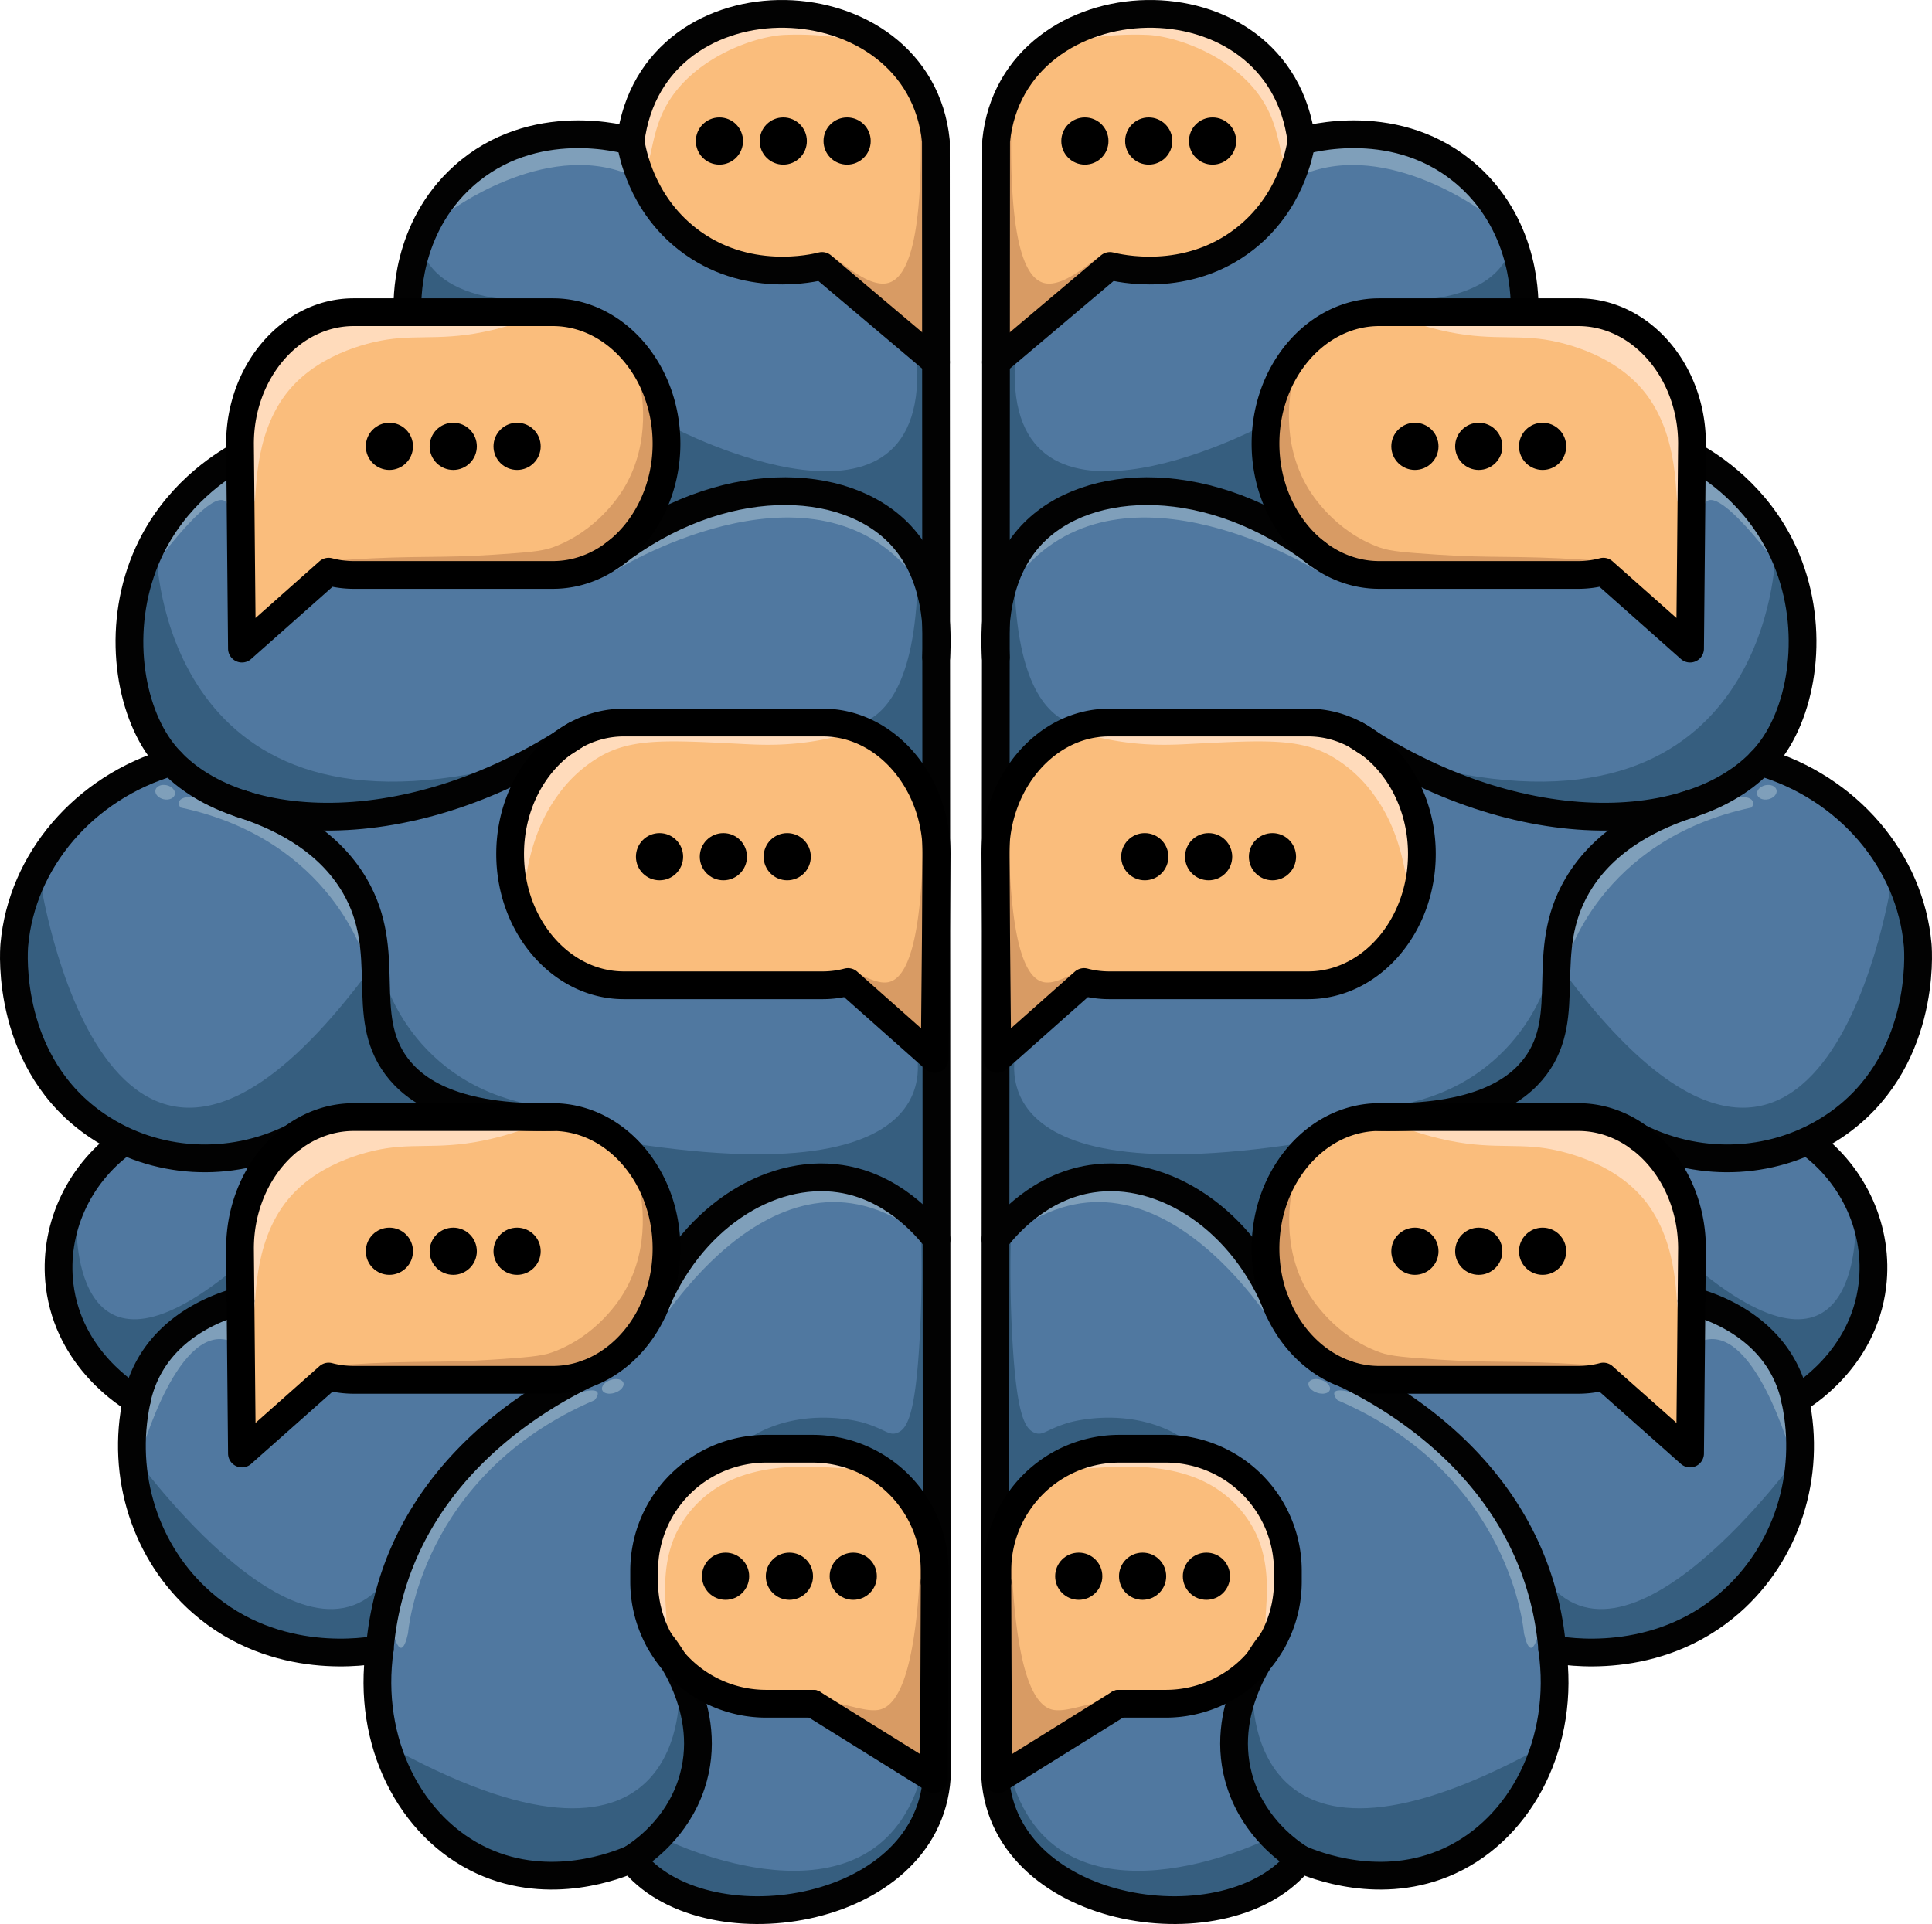 <svg id="Logo" xmlns="http://www.w3.org/2000/svg" viewBox="0 0 696 693.215"><g id="Left_Half" data-name="Left Half"><g id="Brain"><path d="M300.782,261.889l4.995-22.444,7.778-13.111L326.222,215l12.06-6.444,13.495-4.341h17.333l6.667,1.23,3.372,4.444,2.406,9.556L392.104,235.222l15.007,11.111,15.333,6.222,14.222,1.111,12.005-1.333,14.439,12,15.333,13.556L487.556,285v20.715s-1.662,15.826,0,17,0,19.396,0,19.396l-.222,11.778-10-11.111-10.667-7.556s-15.556-6-16.222-6-11.556-.889-12.222-.889S428,330.358,428,330.358l-16.828,1.309s-9.819,5.276-10.467,5.538-9.594,2.018-9.594,2.018L390,332.333l2.104-9.619,2.434-15.27S391.778,295.222,390.667,293s-4.222-10.667-5.333-11.778L376,271.889l-15.111-6.008-26.444-2.437L311.333,263Z" transform="translate(-152 -153.392)" style="fill:#5078a0"/><path d="M230.667,323.84l-18,20.16L203,364.333l-1.739,22.75,4.406,24.583s9.213,13.131,10.297,16.262,19.703,11.738,19.703,11.738l25.667,6H286l20.782-5.333,17-6,19.551-10,15.992-10.609L375,410l26,1.333h41.672c2.328,0,12.66.782,14.5,2.391s8.469,4.276,10.264,5.436,18.206,13.506,18.206,13.506,3.474-7,3.553-8-.067-16.667,0-19.333-.9-34.299-.9-34.299l-11.811-24.819L462.575,336.198,442.672,330.774l-38.578,4.673-23,9.963L367,356l-11.561,4.286s-23.541-.047-25.657,0-30.782.953-32.782,0-19.667,0-19.667,0h-11.756L253,375l-12,7.593-2.539,2.16.538-36.42L236,326.482l.695-7.999Z" transform="translate(-152 -153.392)" style="fill:#5078a0"/><path d="M211,431.333,197,437l-18.52,11.825L165,471.611l-7.864,31.102L167.891,538.862l19.381,20.278s17.897,8.6,19.964,9.125,15.754,2.6,19.109,2.486,26.599-5.39,26.599-5.39,9.692-5.413,11.607-6.219,8.029-3.467,11.449-3.364,20-1.445,21-1.445,11.667,1.445,11.667,1.445V545.667s-11.483-4.548-12.667-6.333-6.569-12.889-6.569-12.889l-.615-13.778-1.805-15.025-1.323-9.755-1.906-13.561s-4.261-9.993-6.782-9.659-10.678-7.57-10.678-7.57L259.046,452l-6.38-4.358-9.333-4.805-19-6.837Z" transform="translate(-152 -153.392)" style="fill:#5078a0"/><path d="M267.333,449.667s16.645-1.294,16.449-2.025,7.512-1.672,11.021-2.374,15.011-3.559,17.711-4.429,14.783-5.386,14.783-5.386,9.843-2.646,10.986-4.119,3.384,5.341,3.384,5.341l-5.894,24.384,7.45,23.275s11.853,16.936,13.316,17.853,13.054,5.48,13.054,5.48,12.974.725,16.024.725H436.384c2.283,0,7.81.266,12.073,0s11.902,1.373,12.585,1.979l18.116,16.074,9.56,8.482.628,18.406s.255,19.0.134,21.333-1.186,15-1.186,15l1.076,6.048L471.333,585l-14.743-6.59-9.924-.829s-9.983-1.435-10.283,0-8.5,5.752-8.5,5.752l-14.5,9-9.29,9.044-9.556,6.956-2.434-17L381.094,569l-17.814-13.222-31.994-3.112-12.286-2-23-11.333-3.718-5.758-3.466-20.909L287.333,488l-7.517-15.452-10.485-12.879-8.998-12.027Z" transform="translate(-152 -153.392)" style="fill:#5078a0"/><path d="M198.624,567.667l8.612,3.089h14.097s11.91.756,13.333,0S248,569.379,248,569.379,241.066,576.944,241,582s-2.539,21.215-2.539,21.215-.13,12.425,0,13.268-4.005,6.885-4.005,6.885l-14.507,7.151-8.282,9.478L201.261,654h-7.927l-12.563-16.459L173.483,616.548l2.292-23.302,9.139-17.203,8.122-8.488,5.589-2.284Z" transform="translate(-152 -153.392)" style="fill:#5078a0"/><path d="M283.782,748.299H265.546S238,742.333,236.333,741.667s-17.303-16.292-18.927-18.263-14.176-25.423-14.176-25.423l-3.677-26.092L201.261,654l8.369-14.004s10.37-9.33,12.037-10.33,14.907-6.974,14.907-6.974l3.714,17.304L238.636,675.369l13.914-10.167,10.373-9.204,7.472-6.63s11.237,1.18,18.421,1.18h31.851s15.588-.576,17.616-.721,11.384.721,11.384.721,1.529,4.324,0,5.266-16,9.519-16,9.519-11,13-12.667,14.667-14.218,15.896-14.218,15.896l-6,16.911S294.94,727,294.803,728s-5.101,11.956-5.101,11.956Z" transform="translate(-152 -153.392)" style="fill:#5078a0"/><path d="M289.363,774.509l-.416-7.265-1.281-22.382,7.136-32.056S309.677,691.623,311.507,689.313s21.719-22.078,24.266-23.991S358,648.414,358,648.414l16.923-6.729,10.693-12.993,7.823-15.978,11.444-15.146L420.355,585.37l19.858-7.184,23.305,3.321,10.981,4.41,8.167,9.798,6.05,5.662s.637,22.29.656,26.623,2.961,22.667,2.961,22.667L489.513,675.369l-3.068,15.298L488.717,707l-11.384-20-26.45-9.917L427.891,675.369l-15.297,2.774-15.261,7.353L387.389,701l-3.339,18.21s1.828,16.809,2.329,18.222,11.899,21.458,11.899,21.458,4.463,14.179,4.64,15.62-2.967,24.751-2.967,24.751-6.963,15.42-8.495,15.406S377,821.333,377,821.333L360,826s-24.35,1.371-25.577,1.019-15.756-7.061-15.756-7.061l-15.204-13.919-8.66-14.299Z" transform="translate(-152 -153.392)" style="fill:#5078a0"/><path d="M407,764l17.333,3.245,24.089,2.208L463.667,782,485.642,794.374v8.293l-2.123,10.577-7.93,9.971L463,830l-22.506,10.167H418.667s-16.961-4.167-18.981-2.834-11.062-5.584-12.297-6.514-5.722-7.604-5.722-7.604l3.95-8.548,8.05-8.333,6.285-7.073L403.333,780l-1.667-17.667Z" transform="translate(-152 -153.392)" style="fill:#5078a0"/></g><g id="Dark_Brain_Shade" data-name="Dark Brain Shade"><path d="M200.431,678.113s63.596,88.251,92.916,41.235l-2.013,16.096-7.551,12.854-47.449-6.632-27.444-28.461-11.333-29.095Z" transform="translate(-152 -153.392)" style="fill:#365e7f"/><path d="M208.403,352.969S210.146,458.85,332.184,430.036l-45.517,17.605-42.222-3.53-34.163-20.212-11.658-25.788V375.667Z" transform="translate(-152 -153.392)" style="fill:#365e7f"/><path d="M440.889,411.333s41.066,25.261,41.746-52.191l7.809,25.191-1.253,29.391.322,17.609-8.444,1.177L469.899,420.78Z" transform="translate(-152 -153.392)" style="fill:#365e7f"/><path d="M394.538,307.444s94.198,49.334,87.608-26.666l7.048,7.333s1.472,42.889,1.25,44-.932,20.858-.932,20.858H481.613l-16.787-15.629-29.232-5.709-26.232,1.006-18.023,8.831-4.975-4.168,2.003-13.46Z" transform="translate(-152 -153.392)" style="fill:#365e7f"/><path d="M303.333,239.594s-.444,25.406,50.222,21.85l-10,4.437H303.333l-4.561-2.655,4.561-23.632" transform="translate(-152 -153.392)" style="fill:#365e7f"/><path d="M480.935,528.021s23.398,56.522-101.602,37.251l11.061,24.464,1.71,18.598,9.85-7.561s14.115-12.82,16.258-14.111S438.415,580,438.415,580l16.401-1.896L471.333,585l14.309,6.667,2.652-3.333L486.444,531l-5.509-2.979" transform="translate(-152 -153.392)" style="fill:#365e7f"/><path d="M396.667,762.333s4.273,79.077-101.864,21.705l9.979,23.63,32.884,20.155,33.173-1.546,25.851-15.945,5.448-28.024Z" transform="translate(-152 -153.392)" style="fill:#365e7f"/><path d="M166.284,469.44S189.565,630,283.782,504.667L288.816,531l13.855,14.178,5.995,7.327-23.333,6.161L255,561l-14,8.096-36.667-.919L171.667,547,157,517.333V497Z" transform="translate(-152 -153.392)" style="fill:#365e7f"/><path d="M392.104,816.333s73.229,35.824,91.229-21.255l5.885,1.431-2.774,14.745L467.884,829.38s-20.19,10.787-23.79,10.787h-46l-15.144-13.09Z" transform="translate(-152 -153.392)" style="fill:#365e7f"/><path d="M179.556,593.5s-2.667,64.263,54.222,19.215l2.596,7.736s-7.929,7.574-9.485,8.284-16.518,10.036-17.259,11.262-7.109,11.801-8.369,12.902-11.483-.787-11.927-1.454-14.667-20.889-14.667-20.889-2.23-27.143-1.574-28S179.556,593.5,179.556,593.5Z" transform="translate(-152 -153.392)" style="fill:#365e7f"/><path d="M290.667,506.667S302.984,552,359.325,553l-35.543,2.778-28.979-14.112-9.136-22.398Z" transform="translate(-152 -153.392)" style="fill:#365e7f"/><path d="M483.833,599.167c.394,14.968-.019,27.318-.5,36.083-1.529,27.883-4.489,33.057-8.167,34.417-2.982,1.102-3.988-1.208-12.083-3.667-0,0-19.141-5.815-37.333,3.333-1.703.856-2.679,1.518-2.583,2.083.344,2.026,14.196,1.355,25.833.472q6.167,2.222,12.333,4.444s12.889,8.491,13.333,9.162,9.5,9.338,10,9.504,3.344,2.5,4.05-.833.309-10.667.796-15.333c.487-4.667,1.309-38.017.957-40.64-1.848-13.772,1.512-19.78-1.524-28.558A48.606,48.606,0,0,0,483.833,599.167Z" transform="translate(-152 -153.392)" style="fill:#365e7f"/></g><g id="Light_Brain_Shade" data-name="Light Brain Shade"><path d="M373.295,359.142s69.371-43.413,106.482,0l.882-4.15-19.327-19.104-32-3.111-25.239,2.669-29.171,14.599-4.479,8.065Z" transform="translate(-152 -153.392)" style="fill:#7f9fba"/><path d="M313.038,230.217s34.725-26.519,65.372-14.014l-.023-5.936-2.55-2.818s-20.742-3.011-20.979-3.019-19.042,1.21-19.042,1.21l-18.88,10.17-7.433,12.244Z" transform="translate(-152 -153.392)" style="fill:#7f9fba"/><path d="M385.616,636.556S430,558.333,482.667,597.444L471.333,585s-25.48-5.86-26.45-5.748-22.217,3.97-22.217,3.97l-23.111,17.111-13.013,26.604Z" transform="translate(-152 -153.392)" style="fill:#7f9fba"/><path d="M283.782,500S272,456,217,444.333c0,0-3.364-4.162,6-4l9.833,1.333,12.618,5.975,13.438,5.916L273,466.667l12.667,22.667Z" transform="translate(-152 -153.392)" style="fill:#7f9fba"/><ellipse cx="211.495" cy="438.833" rx="2.583" ry="3.583" transform="translate(-415.62 393.006) rotate(-77.025)" style="fill:#7f9fba"/><path d="M293.347,740.333s2.82,14.167,5.653,1.5c0,0,4.167-56.904,67.167-83.952,0,0,7.167-7.952-13.833,0l-38.658,28.702S300.782,711.193,300.782,712s-10.116,26.5-10.116,26.5Z" transform="translate(-152 -153.392)" style="fill:#7f9fba"/><ellipse cx="372.748" cy="652.899" rx="4.042" ry="2.431" transform="translate(-340.613 -0.585) rotate(-18.581)" style="fill:#7f9fba"/><path d="M202.545,677.936S216.444,627.771,236,636.996V628l-2-5.827-14.727,6.371L203.556,651l-4.932,16.556Z" transform="translate(-152 -153.392)" style="fill:#7f9fba"/><path d="M208.111,356.444s26.444-36.222,26.444-17.556c0,0,.785-5.511,1.444-6.556s-.889-9.619-.889-9.619l-7.099,1.666-17.901,21.286Z" transform="translate(-152 -153.392)" style="fill:#7f9fba"/></g><g id="Messages"><path d="M242.333,378,241,305.715l3.778-10.937s5.556-11.778,6-12.222,7.444-7.333,8.667-7.889,8-4.444,10.111-4.667,8.889-1.111,13.222-1.222,15.889,0,15.889,0,23.222.556,23.556.556,16.222-.654,17.444-.605,8.111.16,10.556.494,13.667,2.111,14.111,2.222,13.778,10.333,14.222,10.667,9.778,17.556,9.778,17.556l.889,21.222S384.556,337.111,384,337.778s-10.705,12.667-10.705,12.667l-13.407,7s-29.88.778-30.106.778-21.116-1.444-24.449-1.556-18.556.444-19.889.444-11.222-.444-12.111-.444-3.778,0-4.667.444-7.556,8.444-9.333,9.778-7.444,5.333-8.556,6.444-6.333,4.778-7,5.444S242.333,378,242.333,378Z" transform="translate(-152 -153.392)" style="fill:#fabd7c"/><path d="M381.778,198.333l5.778-14.222s9.778-10.889,10.889-11.778,19.111-8.667,19.111-8.667l18.667-2.444s17.111,3.333,18.222,3.556,17.556,10,17.556,10l14.667,20.937,1.627,23.063s-.961,26-.961,26.667.222,20.437.222,20.437L486.889,277s-8.222-3.556-8.667-4.222-15.111-14.667-15.556-15.333S448.672,246.778,448.672,246.778s-12.106,1.556-14.5,1.778-16.172-1.778-16.839-1.778S399.111,237,399.111,237L388,223l-6.222-13.556Z" transform="translate(-152 -153.392)" style="fill:#fabd7c"/><path d="M352.444,427l8.667-7.333s10.556-2.889,13.111-2.889h23.333s21.667,1,22,1,23-1,23-1l14.556,1.667,12.778,6.444,10.222,12.889,5.333,16.778v33.333s-.444,22.333,0,22.889,0,15.667,0,15.667l-10.333-7.333S463.556,506.778,463,506.444a54.254,54.254,0,0,0-6-2c-.667-.111-12.778.333-15.222.333h-31s-27.889-.667-28.556-.667-9.667.667-9.667.667l-11.222-2.222s-8-5.333-8.889-6.111-9.111-11.778-9.222-12.111-5.556-14.556-5.556-14.556V455.444l2.016-14.51L348,429Z" transform="translate(-152 -153.392)" style="fill:#fabd7c"/><path d="M240,645.667,241.556,615s-.889-18.571-.778-19.285,4.778-15.826,4.778-15.826L253.119,567s15.547-8,16.214-8.222,11.111-3.726,15.556-2.863,34,3.307,36.667,3.085,23.12-.444,25.227-.444,12.995,1.333,14.551,1.556,12.709,7.685,15.111,8,10.944,16.667,10.944,16.667l2.205,19.437-2.205,15.452s-2.471,10.36-3.339,11.649-11.661,12.322-11.661,12.322L358,648.414l-29.778,2.134h-46L268,648.414l-7.778,6.808-13.333,11.556-6,5.111-1.89-11.557Z" transform="translate(-152 -153.392)" style="fill:#fabd7c"/><path d="M410.222,681.667s13.556-4.944,14.889-4.583,19.308-.139,19.765,0S456.889,678.614,458,679.363,474,689,474,689l10,15.778,1.642,15.111v26.667s.802,20.267.802,20.689v11.089L485.642,789l-14.47-5.383L450.884,769l-9.106-4.667H423.556l-14.889-4.222-11.333-9.333-9.944-17.749-1.611-11.722s-.364-10.952,0-13.196,5.129-12.353,5.129-12.353l10.204-9.203Z" transform="translate(-152 -153.392)" style="fill:#fabd7c"/></g><g id="Dark_Messages_Shade" data-name="Dark Messages Shade"><path d="M382.042,289.25c1.242,5.253,4.753,23.021-5.123,39.78-1.318,2.236-9.587,15.757-25.988,21.637-3.977,1.425-9.651,1.811-21,2.583-19.307,1.313-28.522.229-51.999,1.769-2.38.156-4.329.301-5.585.398q-2.141,1.293-2,2.25.276,1.878,9.336,2.465l17.58-.262s25.545-2.542,29.164-2.303,33.725-.539,33.725-.539l18.521-8.216,6.691-14.53,6.868-17.825-1.302-23.874Z" transform="translate(-152 -153.392)" style="fill:#d89b64"/><path d="M381.94,579.25c1.242,5.253,4.753,23.021-5.123,39.78-1.318,2.236-9.587,15.757-25.988,21.637-3.977,1.425-9.651,1.811-21,2.583-19.307,1.313-28.522.229-51.999,1.769-2.38.156-4.329.301-5.585.398q-2.141,1.293-2,2.25.276,1.878,9.336,2.465l17.58-.262s25.545-2.542,29.164-2.303,33.725-.539,33.725-.539l18.521-8.216,6.691-14.53,6.868-17.825-1.302-23.874Z" transform="translate(-152 -153.392)" style="fill:#d89b64"/><path d="M483.722,713.389c-1.504,41.905-7.996,54.436-14.889,56-6.149,1.395-17.397-4.854-19.722-1.278a2.807,2.807,0,0,0-.333,2.222c.813,2.651,6.638,3.166,9.235,5.091a7.98,7.98,0,0,0,1.2.747,8.161,8.161,0,0,0,2.325.767c2.755.52,8.512,9.117,15.698,10.773,2.573.593,4.812,1.109,6.598-.086,3.479-2.328,2.105-9.057,1.475-16.467-.538-6.317.06-16.086,2.19-35.528.06-.552,2.42-22.09,2.42-22.09.057-.565.62-6.451-.894-6.916C487.882,706.273,485.756,709.065,483.722,713.389Z" transform="translate(-152 -153.392)" style="fill:#d89b64"/><path d="M483.667,197c.885,42.025-4.504,56.371-11.667,58.333-8.43,2.309-21.003-12.074-22.5-10.333-1.041,1.21,4.615,8.646,6.989,10.948.277.269,1.036.974,2.022,2.057,1.366,1.498,2.014,2.489,4.503,5.069,5.079,5.265,9.371,9.609,15.749,11.103,2.586.605,4.835,1.132,6.634-.111,3.505-2.422,2.147-9.385,1.537-17.054-.52-6.539.114-16.655,2.32-36.793.063-.572,2.506-22.88,2.506-22.88A7.579,7.579,0,0,1,490.542,191.5c.194-.696.489-1.203.342-1.321C490.623,189.969,489.109,191.117,483.667,197Z" transform="translate(-152 -153.392)" style="fill:#d89b64"/><path d="M484.627,451.983c-.329,41.334-6.028,53.725-12.404,55.24-5.865,1.393-13.742-6.075-15.778-3.667-1.833,2.17,3.147,9.899,4.155,10.856.045.043.462.433,1.012.992.295.299.636.655,1.01,1.065,1.366,1.498,2.014,2.49,4.503,5.069,5.079,5.265,9.371,9.609,15.749,11.103,2.586.605,4.835,1.132,6.634-.111,3.505-2.422,2.147-9.385,1.537-17.054-1.315-16.551,2.914-16.707,2.32-36.793A146.583,146.583,0,0,0,491,456.556c1.828-2.168,1.907-4.906.778-6.111C490.453,449.032,486.884,449.105,484.627,451.983Z" transform="translate(-152 -153.392)" style="fill:#d89b64"/></g><g id="Light_Messages_Shade" data-name="Light Messages Shade"><path d="M242.261,609.853c-.078,13.046.45,15.894.972,15.933,1.52.113-1.169-23.911,12.75-40.5,11.912-14.198,31.483-17.581,35.144-18.146,12.621-1.947,22.351.884,41.523-4.354,3.196-.873,5.789-1.734,7.5-2.333l-67.736-2.538L247.038,570.421,237.483,601.925Z" transform="translate(-152 -153.392)" style="fill:#ffdbbb"/><path d="M242.444,318.483c-.078,13.046.45,15.894.972,15.933,1.52.113-1.169-23.911,12.75-40.5,11.912-14.198,31.483-17.581,35.144-18.146,12.621-1.947,22.351.884,41.523-4.354,3.196-.873,5.789-1.734,7.5-2.333l-67.736-2.538-25.375,12.506-9.556,31.504Z" transform="translate(-152 -153.392)" style="fill:#ffdbbb"/><path d="M382,204.556c.528,3.465,1.392,7.611,2.667,7.667,1.932.084,1.935-9.363,6.111-18.333C399.597,174.946,423.032,166.711,434.111,166a107.751,107.751,0,0,1,12.111.111,99.891,99.891,0,0,1,11.333,1.444q-10.981-4.582-21.962-9.163L400.831,167.921,381.778,183.196l-2.125,17.739Q380.826,202.745,382,204.556Z" transform="translate(-152 -153.392)" style="fill:#ffdbbb"/><path d="M387.389,733.029c2.351,5.553,3.459,6.342,4.028,6.221,2.407-.513-3.17-17.68,4.083-33.25a39.983,39.983,0,0,1,12.667-15.167c19.963-14.537,50.075-6.522,50.333-8.917.038-.35-.559-.955-4.083-2l-37.119-2.858L395.612,688.179l-10.461,25.027Z" transform="translate(-152 -153.392)" style="fill:#ffdbbb"/><path d="M340.149,464c-.42,5.454-.664,10.967.116,11.097,1.124.187.885-19.055,12.623-35.097a48.841,48.841,0,0,1,16-14.444c11.176-6.095,23.636-5.471,48.556-4.222,7.217.362,17.912,1.192,32-1.667,2.582-.524,4.679-1.05,6.034-1.409l-69.862-4.533-32.061,5.942L335.772,442.837Z" transform="translate(-152 -153.392)" style="fill:#ffdbbb"/></g><g id="Outline"><circle cx="282.172" cy="50.822" r="8.5"/><circle cx="305.172" cy="50.822" r="8.5"/><circle cx="259.172" cy="50.822" r="8.5"/><circle cx="284.384" cy="567.914" r="8.5"/><circle cx="261.384" cy="567.914" r="8.5"/><circle cx="307.384" cy="567.914" r="8.5"/><circle cx="163.282" cy="160.822" r="8.5"/><circle cx="186.282" cy="160.822" r="8.5"/><circle cx="140.282" cy="160.822" r="8.5"/><path d="M359.325,418.248C296.797,459.782,231.457,453.531,209.553,422.919c-11.484-16.05-15.59-45.172-4.07-70.371,9.488-20.752,26.095-31.236,32.847-35.003" transform="translate(-152 -153.392)" style="fill:none;stroke:#020202;stroke-linecap:round;stroke-linejoin:round;stroke-width:10px"/><path d="M196.515,564.817c-16.566,12.037-25.443,31.868-23.032,51.731,3.245,26.739,25.29,39.905,27.778,41.333-5.812,27.107,3.113,55.091,23.431,72.899,26.82,23.506,60.111,17.556,64.124,16.768-4.8,33.302,10.886,64.334,37,76.333,24.574,11.292,48.914,1.379,53.667-.667,25.291,32.663,106.462,21.183,109.997-29.343q-.163-294.819-.331-589.657c-6.011-59.293-102.165-62.875-110.0.006-1.642-.508-34.944-10.179-60.334,12.772-20.917,18.908-20.166,45.226-20,48.889" transform="translate(-152 -153.392)" style="fill:none;stroke:#020202;stroke-linecap:round;stroke-linejoin:round;stroke-width:10px"/><path d="M213.737,427.929c-31.408,9.204-53.914,35.569-56.588,65.952-.218,2.48-3.068,43.007,30.123,65.259,20.633,13.832,47.46,15.419,70.2,4.176" transform="translate(-152 -153.392)" style="fill:none;stroke:#020202;stroke-linecap:round;stroke-linejoin:round;stroke-width:10px"/><path d="M201.261,657.881A42.884,42.884,0,0,1,205.245,646.703c9.177-17.508,27.96-23.163,33.391-24.591" transform="translate(-152 -153.392)" style="fill:none;stroke:#020202;stroke-linecap:round;stroke-linejoin:round;stroke-width:10px"/><path d="M288.816,747.548a109.378,109.378,0,0,1,5.5-26.5c15.164-44.303,54.965-65.87,68.964-72.634" transform="translate(-152 -153.392)" style="fill:none;stroke:#020202;stroke-linecap:round;stroke-linejoin:round;stroke-width:10px"/><path d="M379.483,823.215c4.24-2.672,16.279-11.046,21.556-26.889,8.988-26.985-10.152-50.089-11.329-51.463" transform="translate(-152 -153.392)" style="fill:none;stroke:#020202;stroke-linecap:round;stroke-linejoin:round;stroke-width:10px"/><path d="M373.295,352.962c38.107-29.387,82.894-28.475,103.187-6.748,13.451,14.402,13.401,35.015,12.772,44" transform="translate(-152 -153.392)" style="fill:none;stroke:#020202;stroke-linecap:round;stroke-linejoin:round;stroke-width:10px"/><path d="M238.461,442.837c12.896,4.107,31.194,12.28,41.355,29.711,14.054,24.108,1.189,46.448,15,65,6.657,8.942,21.014,19.024,56.329,18.333" transform="translate(-152 -153.392)" style="fill:none;stroke:#020202;stroke-linecap:round;stroke-linejoin:round;stroke-width:10px"/><path d="M387.389,625.173c12.669-32.375,41.513-51.012,67.427-47.069,18.508,2.816,30.327,16.359,34.556,21.778" transform="translate(-152 -153.392)" style="fill:none;stroke:#020202;stroke-linecap:round;stroke-linejoin:round;stroke-width:10px"/><path d="M489.195,283.881l-41.045-34.666c-2.971.767-27.552,6.667-48.516-9.705C383.137,226.626,379.817,208.493,379.149,204.215" transform="translate(-152 -153.392)" style="fill:none;stroke:#020202;stroke-linecap:round;stroke-linejoin:round;stroke-width:10px"/><path d="M351.145,265.881H279.42c-22.527,0-40.959,21.3-40.959,47.333v0c0,.764.697,73.869.697,73.869l31.237-27.715a35.46,35.46,0,0,0,9.025,1.18h71.726c22.527,0,40.959-21.3,40.959-47.333v-0C392.104,287.181,373.673,265.881,351.145,265.881Z" transform="translate(-152 -153.392)" style="fill:none;stroke:#000;stroke-linecap:round;stroke-linejoin:round;stroke-width:10px"/><path d="M444.876,767.245H427.891A43.969,43.969,0,0,1,384.05,723.404v-4.194A43.969,43.969,0,0,1,427.891,675.369h16.986a43.969,43.969,0,0,1,43.841,43.841V723.404" transform="translate(-152 -153.392)" style="fill:none;stroke:#000;stroke-linecap:round;stroke-linejoin:round;stroke-width:10px"/><path d="M444.876,767.245q21.786,13.565,43.572,27.129.134-35.485.268-70.97" transform="translate(-152 -153.392)" style="fill:none;stroke:#000;stroke-linecap:round;stroke-linejoin:round;stroke-width:10px"/><circle cx="260.594" cy="308.666" r="8.5"/><circle cx="237.594" cy="308.666" r="8.5"/><circle cx="283.594" cy="308.666" r="8.5"/><path d="M376.731,413.725H448.457c22.527,0,40.959,21.3,40.959,47.333v0c0,.764-.697,73.869-.697,73.869l-31.237-27.715a35.46,35.46,0,0,1-9.025,1.18H376.731c-22.527,0-40.959-21.3-40.959-47.333V461.058C335.772,435.025,354.204,413.725,376.731,413.725Z" transform="translate(-152 -153.392)" style="fill:none;stroke:#000;stroke-linecap:round;stroke-linejoin:round;stroke-width:10px"/><circle cx="163.282" cy="450.822" r="8.5"/><circle cx="186.282" cy="450.822" r="8.5"/><circle cx="140.282" cy="450.822" r="8.5"/><path d="M351.145,555.881H279.42c-22.527,0-40.959,21.3-40.959,47.333v0c0,.764.697,73.869.697,73.869l31.237-27.715a35.46,35.46,0,0,0,9.025,1.18h71.726c22.527,0,40.959-21.3,40.959-47.333v-0C392.104,577.181,373.673,555.881,351.145,555.881Z" transform="translate(-152 -153.392)" style="fill:none;stroke:#000;stroke-linecap:round;stroke-linejoin:round;stroke-width:10px"/><path d="M335.772,461.058" transform="translate(-152 -153.392)"/></g></g><g id="Left_Half-2" data-name="Left Half"><g id="Brain-2" data-name="Brain"><path d="M699.218,261.889l-4.995-22.444-7.778-13.111L673.778,215l-12.06-6.444-13.495-4.341H630.889l-6.667,1.23-3.372,4.444-2.406,9.556L607.896,235.222l-15.007,11.111-15.333,6.222-14.222,1.111L551.328,252.333l-14.439,12-15.333,13.556L512.444,285v20.715s1.662,15.826,0,17,0,19.396,0,19.396l.222,11.778,10-11.111,10.667-7.556s15.556-6,16.222-6,11.556-.889,12.222-.889S572,330.358,572,330.358l16.828,1.309s9.819,5.276,10.467,5.538,9.594,2.018,9.594,2.018L610,332.333l-2.104-9.619-2.434-15.27S608.222,295.222,609.333,293s4.222-10.667,5.333-11.778L624,271.889l15.111-6.008,26.444-2.437L688.667,263Z" transform="translate(-152 -153.392)" style="fill:#5078a0"/><path d="M769.333,323.84l18,20.16L797,364.333l1.739,22.75-4.406,24.583s-9.213,13.131-10.297,16.262-19.703,11.738-19.703,11.738l-25.667,6H714l-20.782-5.333-17-6-19.551-10L640.675,413.725,625,410l-26,1.333H557.328c-2.328,0-12.66.782-14.5,2.391s-8.469,4.276-10.264,5.436-18.206,13.506-18.206,13.506-3.474-7-3.553-8,.067-16.667,0-19.333.9-34.299.9-34.299l11.811-24.819L537.425,336.198l19.903-5.424,38.578,4.673,23,9.963L633,356l11.561,4.286s23.541-.047,25.657,0,30.782.953,32.782,0,19.667,0,19.667,0h11.756L747,375l12,7.593,2.539,2.16-.538-36.42L764,326.482l-.695-7.999Z" transform="translate(-152 -153.392)" style="fill:#5078a0"/><path d="M789,431.333,803,437l18.52,11.825L835,471.611l7.864,31.102L832.109,538.862l-19.381,20.278s-17.897,8.6-19.964,9.125-15.754,2.6-19.109,2.486-26.599-5.39-26.599-5.39-9.692-5.413-11.607-6.219-8.029-3.467-11.449-3.364-20-1.445-21-1.445-11.667,1.445-11.667,1.445V545.667s11.483-4.548,12.667-6.333,6.569-12.889,6.569-12.889l.615-13.778,1.805-15.025,1.323-9.755,1.906-13.561s4.261-9.993,6.782-9.659,10.678-7.57,10.678-7.57L740.954,452l6.38-4.358,9.333-4.805,19-6.837Z" transform="translate(-152 -153.392)" style="fill:#5078a0"/><path d="M732.667,449.667s-16.645-1.294-16.449-2.025-7.512-1.672-11.021-2.374-15.011-3.559-17.711-4.429-14.783-5.386-14.783-5.386-9.843-2.646-10.986-4.119-3.384,5.341-3.384,5.341l5.894,24.384-7.45,23.275s-11.853,16.936-13.316,17.853-13.054,5.48-13.054,5.48-12.974.725-16.024.725H563.616c-2.283,0-7.81.266-12.073,0s-11.902,1.373-12.585,1.979l-18.116,16.074-9.56,8.482-.628,18.406s-.255,19-.134,21.333,1.186,15,1.186,15l-1.076,6.048L528.667,585l14.743-6.59,9.924-.829s9.983-1.435,10.283,0,8.5,5.752,8.5,5.752l14.5,9,9.29,9.044,9.556,6.956,2.434-17L618.906,569l17.814-13.222,31.994-3.112,12.286-2,23-11.333,3.718-5.758,3.466-20.909L712.667,488l7.517-15.452,10.485-12.879,8.998-12.027Z" transform="translate(-152 -153.392)" style="fill:#5078a0"/><path d="M801.376,567.667l-8.612,3.089h-14.097s-11.91.756-13.333,0S752,569.379,752,569.379s6.934,7.565,7,12.621,2.539,21.215,2.539,21.215.13,12.425,0,13.268,4.005,6.885,4.005,6.885l14.507,7.151,8.282,9.478L798.739,654h7.927l12.563-16.459,7.288-20.993-2.292-23.302-9.139-17.203-8.122-8.488-5.589-2.284Z" transform="translate(-152 -153.392)" style="fill:#5078a0"/><path d="M716.218,748.299h18.236S762,742.333,763.667,741.667s17.303-16.292,18.927-18.263,14.176-25.423,14.176-25.423l3.677-26.092L798.739,654,790.37,639.996s-10.37-9.33-12.037-10.33-14.907-6.974-14.907-6.974l-3.714,17.304,1.651,35.373-13.914-10.167-10.373-9.204-7.472-6.63s-11.237,1.18-18.421,1.18H679.333s-15.588-.576-17.616-.721-11.384.721-11.384.721-1.529,4.324,0,5.266,16,9.519,16,9.519,11,13,12.667,14.667,14.218,15.896,14.218,15.896l6,16.911S705.06,727,705.197,728s5.101,11.956,5.101,11.956Z" transform="translate(-152 -153.392)" style="fill:#5078a0"/><path d="M710.637,774.509l.416-7.265,1.281-22.382-7.136-32.056S690.323,691.623,688.493,689.313s-21.719-22.078-24.266-23.991S642,648.414,642,648.414l-16.923-6.729-10.693-12.993-7.823-15.978-11.444-15.146L579.645,585.37l-19.858-7.184-23.305,3.321-10.981,4.41-8.167,9.798-6.05,5.662s-.637,22.29-.656,26.623-2.961,22.667-2.961,22.667l2.821,24.702,3.068,15.298L511.283,707l11.384-20,26.45-9.917,22.993-1.714,15.297,2.774,15.261,7.353L612.611,701l3.339,18.21s-1.828,16.809-2.329,18.222-11.899,21.458-11.899,21.458-4.463,14.179-4.64,15.62,2.967,24.751,2.967,24.751,6.963,15.42,8.495,15.406S623,821.333,623,821.333L640,826s24.35,1.371,25.577,1.019,15.756-7.061,15.756-7.061l15.204-13.919,8.66-14.299Z" transform="translate(-152 -153.392)" style="fill:#5078a0"/><path d="M593,764l-17.333,3.245-24.089,2.208L536.333,782,514.358,794.374v8.293l2.123,10.577,7.93,9.971L537,830l22.506,10.167h21.828s16.961-4.167,18.981-2.834,11.062-5.584,12.297-6.514,5.722-7.604,5.722-7.604l-3.95-8.548-8.05-8.333-6.285-7.073L596.667,780l1.667-17.667Z" transform="translate(-152 -153.392)" style="fill:#5078a0"/></g><g id="Dark_Brain_Shade-2" data-name="Dark Brain Shade"><path d="M799.569,678.113s-63.596,88.251-92.916,41.235l2.013,16.096,7.551,12.854,47.449-6.632,27.444-28.461,11.333-29.095Z" transform="translate(-152 -153.392)" style="fill:#365e7f"/><path d="M791.597,352.969S789.854,458.85,667.816,430.036l45.517,17.605,42.222-3.53,34.163-20.212L801.376,398.111V375.667Z" transform="translate(-152 -153.392)" style="fill:#365e7f"/><path d="M559.111,411.333s-41.066,25.261-41.746-52.191l-7.809,25.191,1.253,29.391-.322,17.609,8.444,1.177L530.101,420.78Z" transform="translate(-152 -153.392)" style="fill:#365e7f"/><path d="M605.462,307.444s-94.198,49.334-87.608-26.666l-7.048,7.333s-1.472,42.889-1.25,44,.932,20.858.932,20.858h7.9l16.787-15.629,29.232-5.709,26.232,1.006,18.023,8.831,4.975-4.168-2.003-13.46Z" transform="translate(-152 -153.392)" style="fill:#365e7f"/><path d="M696.667,239.594s.444,25.406-50.222,21.85l10,4.437H696.667l4.561-2.655-4.561-23.632" transform="translate(-152 -153.392)" style="fill:#365e7f"/><path d="M519.065,528.021s-23.398,56.522,101.602,37.251l-11.061,24.464L607.896,608.333l-9.85-7.561s-14.115-12.82-16.258-14.111S561.585,580,561.585,580l-16.401-1.896L528.667,585,514.358,591.667l-2.652-3.333L513.556,531l5.509-2.979" transform="translate(-152 -153.392)" style="fill:#365e7f"/><path d="M603.333,762.333s-4.273,79.077,101.864,21.705l-9.979,23.63-32.884,20.155-33.173-1.546-25.851-15.945L597.862,782.31Z" transform="translate(-152 -153.392)" style="fill:#365e7f"/><path d="M833.716,469.44S810.435,630,716.218,504.667L711.184,531l-13.855,14.178-5.995,7.327,23.333,6.161L745,561l14,8.096,36.667-.919L828.333,547,843,517.333V497Z" transform="translate(-152 -153.392)" style="fill:#365e7f"/><path d="M607.896,816.333s-73.229,35.824-91.229-21.255l-5.885,1.431,2.774,14.745L532.116,829.38s20.19,10.787,23.79,10.787h46l15.144-13.09Z" transform="translate(-152 -153.392)" style="fill:#365e7f"/><path d="M820.444,593.5s2.667,64.263-54.222,19.215l-2.596,7.736s7.929,7.574,9.485,8.284,16.518,10.036,17.259,11.262,7.109,11.801,8.369,12.902,11.483-.787,11.927-1.454,14.667-20.889,14.667-20.889,2.23-27.143,1.574-28S820.444,593.5,820.444,593.5Z" transform="translate(-152 -153.392)" style="fill:#365e7f"/><path d="M709.333,506.667S697.016,552,640.675,553l35.543,2.778,28.979-14.112,9.136-22.398Z" transform="translate(-152 -153.392)" style="fill:#365e7f"/><path d="M516.167,599.167c-.394,14.968.019,27.318.5,36.083,1.529,27.883,4.489,33.057,8.167,34.417,2.982,1.102,3.988-1.208,12.083-3.667 0,0,19.141-5.815,37.333,3.333,1.703.856,2.679,1.518,2.583,2.083-.344,2.026-14.196,1.355-25.833.472q-6.167,2.222-12.333,4.444s-12.889,8.491-13.333,9.162-9.5,9.338-10,9.504-3.344,2.5-4.05-.833-.309-10.667-.796-15.333c-.487-4.667-1.309-38.017-.957-40.64,1.848-13.772-1.512-19.78,1.524-28.558A48.606,48.606,0,0,1,516.167,599.167Z" transform="translate(-152 -153.392)" style="fill:#365e7f"/></g><g id="Light_Brain_Shade-2" data-name="Light Brain Shade"><path d="M626.705,359.142s-69.371-43.413-106.482,0l-.882-4.15,19.327-19.104,32-3.111,25.239,2.669,29.171,14.599,4.479,8.065Z" transform="translate(-152 -153.392)" style="fill:#7f9fba"/><path d="M686.962,230.217s-34.725-26.519-65.372-14.014l.023-5.936,2.55-2.818s20.742-3.011,20.979-3.019,19.042,1.21,19.042,1.21l18.88,10.17,7.433,12.244Z" transform="translate(-152 -153.392)" style="fill:#7f9fba"/><path d="M614.384,636.556S570,558.333,517.333,597.444L528.667,585s25.48-5.86,26.45-5.748,22.217,3.97,22.217,3.97l23.111,17.111,13.013,26.604Z" transform="translate(-152 -153.392)" style="fill:#7f9fba"/><path d="M716.218,500S728,456,783,444.333c0,0,3.364-4.162-6-4l-9.833,1.333-12.618,5.975-13.438,5.916L727,466.667l-12.667,22.667Z" transform="translate(-152 -153.392)" style="fill:#7f9fba"/><ellipse cx="788.505" cy="438.833" rx="3.583" ry="2.583" transform="translate(-230.398 34.854) rotate(-12.975)" style="fill:#7f9fba"/><path d="M706.653,740.333s-2.82,14.167-5.653,1.5c0,0-4.167-56.904-67.167-83.952,0,0-7.167-7.952,13.833,0l38.658,28.702S699.218,711.193,699.218,712s10.116,26.5,10.116,26.5Z" transform="translate(-152 -153.392)" style="fill:#7f9fba"/><ellipse cx="627.252" cy="652.899" rx="2.431" ry="4.042" transform="translate(-343.485 886.018) rotate(-71.419)" style="fill:#7f9fba"/><path d="M797.455,677.936S783.556,627.771,764,636.996V628l2-5.827,14.727,6.371L796.444,651l4.932,16.556Z" transform="translate(-152 -153.392)" style="fill:#7f9fba"/><path d="M791.889,356.444s-26.444-36.222-26.444-17.556c0,0-.785-5.511-1.444-6.556s.889-9.619.889-9.619l7.099,1.666,17.901,21.286Z" transform="translate(-152 -153.392)" style="fill:#7f9fba"/></g><g id="Messages-2" data-name="Messages"><path d="M757.667,378,759,305.715l-3.778-10.937s-5.556-11.778-6-12.222-7.444-7.333-8.667-7.889-8-4.444-10.111-4.667-8.889-1.111-13.222-1.222-15.889,0-15.889,0-23.222.556-23.556.556-16.222-.654-17.444-.605-8.111.16-10.556.494-13.667,2.111-14.111,2.222-13.778,10.333-14.222,10.667-9.778,17.556-9.778,17.556l-.889,21.222S615.444,337.111,616,337.778s10.705,12.667,10.705,12.667l13.407,7s29.88.778,30.106.778,21.116-1.444,24.449-1.556,18.556.444,19.889.444,11.222-.444,12.111-.444,3.778,0,4.667.444,7.556,8.444,9.333,9.778,7.444,5.333,8.556,6.444,6.333,4.778,7,5.444S757.667,378,757.667,378Z" transform="translate(-152 -153.392)" style="fill:#fabd7c"/><path d="M618.222,198.333l-5.778-14.222s-9.778-10.889-10.889-11.778-19.111-8.667-19.111-8.667l-18.667-2.444s-17.111,3.333-18.222,3.556-17.556,10-17.556,10l-14.667,20.937L511.706,218.778s.961,26,.961,26.667-.222,20.437-.222,20.437L513.111,277s8.222-3.556,8.667-4.222,15.111-14.667,15.556-15.333S551.328,246.778,551.328,246.778s12.106,1.556,14.5,1.778,16.172-1.778,16.839-1.778S600.889,237,600.889,237L612,223l6.222-13.556Z" transform="translate(-152 -153.392)" style="fill:#fabd7c"/><path d="M647.556,427l-8.667-7.333s-10.556-2.889-13.111-2.889H602.444s-21.667,1-22,1-23-1-23-1l-14.556,1.667-12.778,6.444-10.222,12.889-5.333,16.778v33.333s.444,22.333,0,22.889,0,15.667,0,15.667l10.333-7.333S536.444,506.778,537,506.444a54.254,54.254,0,0,1,6-2c.667-.111,12.778.333,15.222.333h31s27.889-.667,28.556-.667,9.667.667,9.667.667l11.222-2.222s8-5.333,8.889-6.111,9.111-11.778,9.222-12.111,5.556-14.556,5.556-14.556V455.444l-2.016-14.51L652,429Z" transform="translate(-152 -153.392)" style="fill:#fabd7c"/><path d="M760,645.667,758.444,615s.889-18.571.778-19.285-4.778-15.826-4.778-15.826L746.881,567s-15.547-8-16.214-8.222-11.111-3.726-15.556-2.863-34,3.307-36.667,3.085-23.12-.444-25.227-.444-12.995,1.333-14.551,1.556-12.709,7.685-15.111,8-10.944,16.667-10.944,16.667l-2.205,19.437,2.205,15.452s2.471,10.36,3.339,11.649,11.661,12.322,11.661,12.322L642,648.414l29.778,2.134h46L732,648.414l7.778,6.808,13.333,11.556,6,5.111,1.89-11.557Z" transform="translate(-152 -153.392)" style="fill:#fabd7c"/><path d="M589.778,681.667s-13.556-4.944-14.889-4.583-19.308-.139-19.765,0S543.111,678.614,542,679.363,526,689,526,689l-10,15.778-1.642,15.111v26.667s-.802,20.267-.802,20.689v11.089L514.358,789l14.47-5.383L549.116,769l9.106-4.667h18.222l14.889-4.222,11.333-9.333,9.944-17.749,1.611-11.722s.364-10.952,0-13.196-5.129-12.353-5.129-12.353l-10.204-9.203Z" transform="translate(-152 -153.392)" style="fill:#fabd7c"/></g><g id="Dark_Messages_Shade-2" data-name="Dark Messages Shade"><path d="M617.958,289.25c-1.242,5.253-4.753,23.021,5.123,39.78,1.318,2.236,9.587,15.757,25.988,21.637,3.977,1.425,9.651,1.811,21,2.583,19.307,1.313,28.522.229,51.999,1.769,2.38.156,4.329.301,5.585.398q2.141,1.293,2,2.25-.276,1.878-9.336,2.465l-17.58-.262s-25.545-2.542-29.164-2.303-33.725-.539-33.725-.539l-18.521-8.216-6.691-14.53-6.868-17.825,1.302-23.874Z" transform="translate(-152 -153.392)" style="fill:#d89b64"/><path d="M618.06,579.25c-1.242,5.253-4.753,23.021,5.123,39.78,1.318,2.236,9.587,15.757,25.988,21.637,3.977,1.425,9.651,1.811,21,2.583,19.307,1.313,28.522.229,51.999,1.769,2.38.156,4.329.301,5.585.398q2.141,1.293,2,2.25-.276,1.878-9.336,2.465L702.838,649.87s-25.545-2.542-29.164-2.303-33.725-.539-33.725-.539l-18.521-8.216-6.691-14.53-6.868-17.825,1.302-23.874Z" transform="translate(-152 -153.392)" style="fill:#d89b64"/><path d="M516.278,713.389c1.504,41.905,7.996,54.436,14.889,56,6.149,1.395,17.397-4.854,19.722-1.278a2.807,2.807,0,0,1,.333,2.222c-.813,2.651-6.638,3.166-9.235,5.091a7.98,7.98,0,0,1-1.2.747,8.161,8.161,0,0,1-2.325.767c-2.755.52-8.512,9.117-15.698,10.773-2.573.593-4.812,1.109-6.598-.086-3.479-2.328-2.105-9.057-1.475-16.467.538-6.317-.06-16.086-2.19-35.528-.06-.552-2.42-22.09-2.42-22.09-.057-.565-.62-6.451.894-6.916C512.118,706.273,514.244,709.065,516.278,713.389Z" transform="translate(-152 -153.392)" style="fill:#d89b64"/><path d="M516.333,197c-.885,42.025,4.504,56.371,11.667,58.333,8.43,2.309,21.003-12.074,22.5-10.333,1.041,1.21-4.615,8.646-6.989,10.948-.277.269-1.036.974-2.022,2.057-1.366,1.498-2.014,2.489-4.503,5.069-5.079,5.265-9.371,9.609-15.749,11.103-2.586.605-4.835,1.132-6.634-.111-3.505-2.422-2.147-9.385-1.537-17.054.52-6.539-.114-16.655-2.32-36.793-.063-.572-2.506-22.88-2.506-22.88A7.579,7.579,0,0,0,509.458,191.5c-.194-.696-.489-1.203-.342-1.321C509.377,189.969,510.891,191.117,516.333,197Z" transform="translate(-152 -153.392)" style="fill:#d89b64"/><path d="M515.373,451.983c.329,41.334,6.028,53.725,12.404,55.24,5.865,1.393,13.742-6.075,15.778-3.667,1.833,2.17-3.147,9.899-4.155,10.856-.045.043-.462.433-1.012.992-.295.299-.636.655-1.01,1.065-1.366,1.498-2.014,2.49-4.503,5.069-5.079,5.265-9.371,9.609-15.749,11.103-2.586.605-4.835,1.132-6.634-.111-3.505-2.422-2.147-9.385-1.537-17.054,1.315-16.551-2.914-16.707-2.32-36.793A146.583,146.583,0,0,1,509,456.556c-1.828-2.168-1.907-4.906-.778-6.111C509.547,449.032,513.116,449.105,515.373,451.983Z" transform="translate(-152 -153.392)" style="fill:#d89b64"/></g><g id="Light_Messages_Shade-2" data-name="Light Messages Shade"><path d="M757.739,609.853c.078,13.046-.45,15.894-.972,15.933-1.52.113,1.169-23.911-12.75-40.5-11.912-14.198-31.483-17.581-35.144-18.146-12.621-1.947-22.351.884-41.523-4.354-3.196-.873-5.789-1.734-7.5-2.333l67.736-2.538,25.375,12.506,9.556,31.504Z" transform="translate(-152 -153.392)" style="fill:#ffdbbb"/><path d="M757.556,318.483c.078,13.046-.45,15.894-.972,15.933-1.52.113,1.169-23.911-12.75-40.5-11.912-14.198-31.483-17.581-35.144-18.146-12.621-1.947-22.351.884-41.523-4.354-3.196-.873-5.789-1.734-7.5-2.333l67.736-2.538,25.375,12.506,9.556,31.504Z" transform="translate(-152 -153.392)" style="fill:#ffdbbb"/><path d="M618,204.556c-.528,3.465-1.392,7.611-2.667,7.667-1.932.084-1.935-9.363-6.111-18.333-8.819-18.943-32.254-27.178-43.333-27.889a107.751,107.751,0,0,0-12.111.111,99.891,99.891,0,0,0-11.333,1.444q10.981-4.582,21.962-9.163L599.169,167.921l19.053,15.275,2.125,17.739Q619.174,202.745,618,204.556Z" transform="translate(-152 -153.392)" style="fill:#ffdbbb"/><path d="M612.611,733.029c-2.351,5.553-3.459,6.342-4.028,6.221-2.407-.513,3.17-17.68-4.083-33.25a39.983,39.983,0,0,0-12.667-15.167c-19.963-14.537-50.075-6.522-50.333-8.917-.038-.35.559-.955,4.083-2l37.119-2.858,21.686,11.12,10.461,25.027Z" transform="translate(-152 -153.392)" style="fill:#ffdbbb"/><path d="M659.851,464c.42,5.454.664,10.967-.116,11.097-1.124.187-.885-19.055-12.623-35.097a48.841,48.841,0,0,0-16-14.444c-11.176-6.095-23.636-5.471-48.556-4.222-7.217.362-17.912,1.192-32-1.667-2.582-.524-4.679-1.05-6.034-1.409l69.862-4.533,32.061,5.942,17.783,23.17Z" transform="translate(-152 -153.392)" style="fill:#ffdbbb"/></g><g id="Outline-2" data-name="Outline"><circle cx="413.828" cy="50.822" r="8.5"/><circle cx="390.828" cy="50.822" r="8.5"/><circle cx="436.828" cy="50.822" r="8.5"/><circle cx="411.616" cy="567.914" r="8.5"/><circle cx="434.616" cy="567.914" r="8.5"/><circle cx="388.616" cy="567.914" r="8.5"/><circle cx="532.718" cy="160.822" r="8.5"/><circle cx="509.718" cy="160.822" r="8.5"/><circle cx="555.718" cy="160.822" r="8.5"/><path d="M640.675,418.248C703.203,459.782,768.543,453.531,790.447,422.919c11.484-16.05,15.59-45.172,4.07-70.371-9.488-20.752-26.095-31.236-32.847-35.003" transform="translate(-152 -153.392)" style="fill:none;stroke:#020202;stroke-linecap:round;stroke-linejoin:round;stroke-width:10px"/><path d="M803.485,564.817c16.566,12.037,25.443,31.868,23.032,51.731-3.245,26.739-25.29,39.905-27.778,41.333,5.812,27.107-3.113,55.091-23.431,72.899-26.82,23.506-60.111,17.556-64.124,16.768,4.8,33.302-10.886,64.334-37,76.333-24.574,11.292-48.914,1.379-53.667-.667-25.291,32.663-106.462,21.183-109.997-29.343q.163-294.819.331-589.657c6.011-59.293,102.165-62.875,110.0.006,1.642-.508,34.944-10.179,60.334,12.772,20.917,18.908,20.166,45.226,20,48.889" transform="translate(-152 -153.392)" style="fill:none;stroke:#020202;stroke-linecap:round;stroke-linejoin:round;stroke-width:10px"/><path d="M786.263,427.929c31.408,9.204,53.914,35.569,56.588,65.952.218,2.48,3.068,43.007-30.123,65.259-20.633,13.832-47.46,15.419-70.2,4.176" transform="translate(-152 -153.392)" style="fill:none;stroke:#020202;stroke-linecap:round;stroke-linejoin:round;stroke-width:10px"/><path d="M798.739,657.881A42.884,42.884,0,0,0,794.755,646.703c-9.177-17.508-27.96-23.163-33.391-24.591" transform="translate(-152 -153.392)" style="fill:none;stroke:#020202;stroke-linecap:round;stroke-linejoin:round;stroke-width:10px"/><path d="M711.184,747.548a109.378,109.378,0,0,0-5.5-26.5c-15.164-44.303-54.965-65.87-68.964-72.634" transform="translate(-152 -153.392)" style="fill:none;stroke:#020202;stroke-linecap:round;stroke-linejoin:round;stroke-width:10px"/><path d="M620.517,823.215c-4.24-2.672-16.279-11.046-21.556-26.889-8.988-26.985,10.152-50.089,11.329-51.463" transform="translate(-152 -153.392)" style="fill:none;stroke:#020202;stroke-linecap:round;stroke-linejoin:round;stroke-width:10px"/><path d="M626.705,352.962c-38.107-29.387-82.894-28.475-103.187-6.748-13.451,14.402-13.401,35.015-12.772,44" transform="translate(-152 -153.392)" style="fill:none;stroke:#020202;stroke-linecap:round;stroke-linejoin:round;stroke-width:10px"/><path d="M761.539,442.837c-12.896,4.107-31.194,12.28-41.355,29.711-14.054,24.108-1.189,46.448-15,65-6.657,8.942-21.014,19.024-56.329,18.333" transform="translate(-152 -153.392)" style="fill:none;stroke:#020202;stroke-linecap:round;stroke-linejoin:round;stroke-width:10px"/><path d="M612.611,625.173c-12.669-32.375-41.513-51.012-67.427-47.069-18.508,2.816-30.327,16.359-34.556,21.778" transform="translate(-152 -153.392)" style="fill:none;stroke:#020202;stroke-linecap:round;stroke-linejoin:round;stroke-width:10px"/><path d="M510.805,283.881l41.045-34.666c2.971.767,27.552,6.667,48.516-9.705C616.863,226.626,620.183,208.493,620.851,204.215" transform="translate(-152 -153.392)" style="fill:none;stroke:#020202;stroke-linecap:round;stroke-linejoin:round;stroke-width:10px"/><path d="M648.855,265.881h71.726c22.527,0,40.959,21.3,40.959,47.333v0c0,.764-.697,73.869-.697,73.869L729.605,359.368a35.46,35.46,0,0,1-9.025,1.18H648.855c-22.527,0-40.959-21.3-40.959-47.333v-0C607.896,287.181,626.327,265.881,648.855,265.881Z" transform="translate(-152 -153.392)" style="fill:none;stroke:#000;stroke-linecap:round;stroke-linejoin:round;stroke-width:10px"/><path d="M555.124,767.245h16.986A43.969,43.969,0,0,0,615.95,723.404v-4.194A43.969,43.969,0,0,0,572.109,675.369H555.124a43.969,43.969,0,0,0-43.841,43.841V723.404" transform="translate(-152 -153.392)" style="fill:none;stroke:#000;stroke-linecap:round;stroke-linejoin:round;stroke-width:10px"/><path d="M555.124,767.245q-21.786,13.565-43.572,27.129-.134-35.485-.268-70.97" transform="translate(-152 -153.392)" style="fill:none;stroke:#000;stroke-linecap:round;stroke-linejoin:round;stroke-width:10px"/><circle cx="435.406" cy="308.666" r="8.5"/><circle cx="458.406" cy="308.666" r="8.5"/><circle cx="412.406" cy="308.666" r="8.5"/><path d="M623.269,413.725H551.543c-22.527,0-40.959,21.3-40.959,47.333v0c0,.764.697,73.869.697,73.869l31.237-27.715a35.46,35.46,0,0,0,9.025,1.18H623.269c22.527,0,40.959-21.3,40.959-47.333V461.058C664.228,435.025,645.796,413.725,623.269,413.725Z" transform="translate(-152 -153.392)" style="fill:none;stroke:#000;stroke-linecap:round;stroke-linejoin:round;stroke-width:10px"/><circle cx="532.718" cy="450.822" r="8.5"/><circle cx="509.718" cy="450.822" r="8.5"/><circle cx="555.718" cy="450.822" r="8.5"/><path d="M648.855,555.881h71.726c22.527,0,40.959,21.3,40.959,47.333v0c0,.764-.697,73.869-.697,73.869L729.605,649.368a35.46,35.46,0,0,1-9.025,1.18H648.855c-22.527,0-40.959-21.3-40.959-47.333v-0C607.896,577.181,626.327,555.881,648.855,555.881Z" transform="translate(-152 -153.392)" style="fill:none;stroke:#000;stroke-linecap:round;stroke-linejoin:round;stroke-width:10px"/><path d="M664.228,461.058" transform="translate(-152 -153.392)"/></g></g></svg>